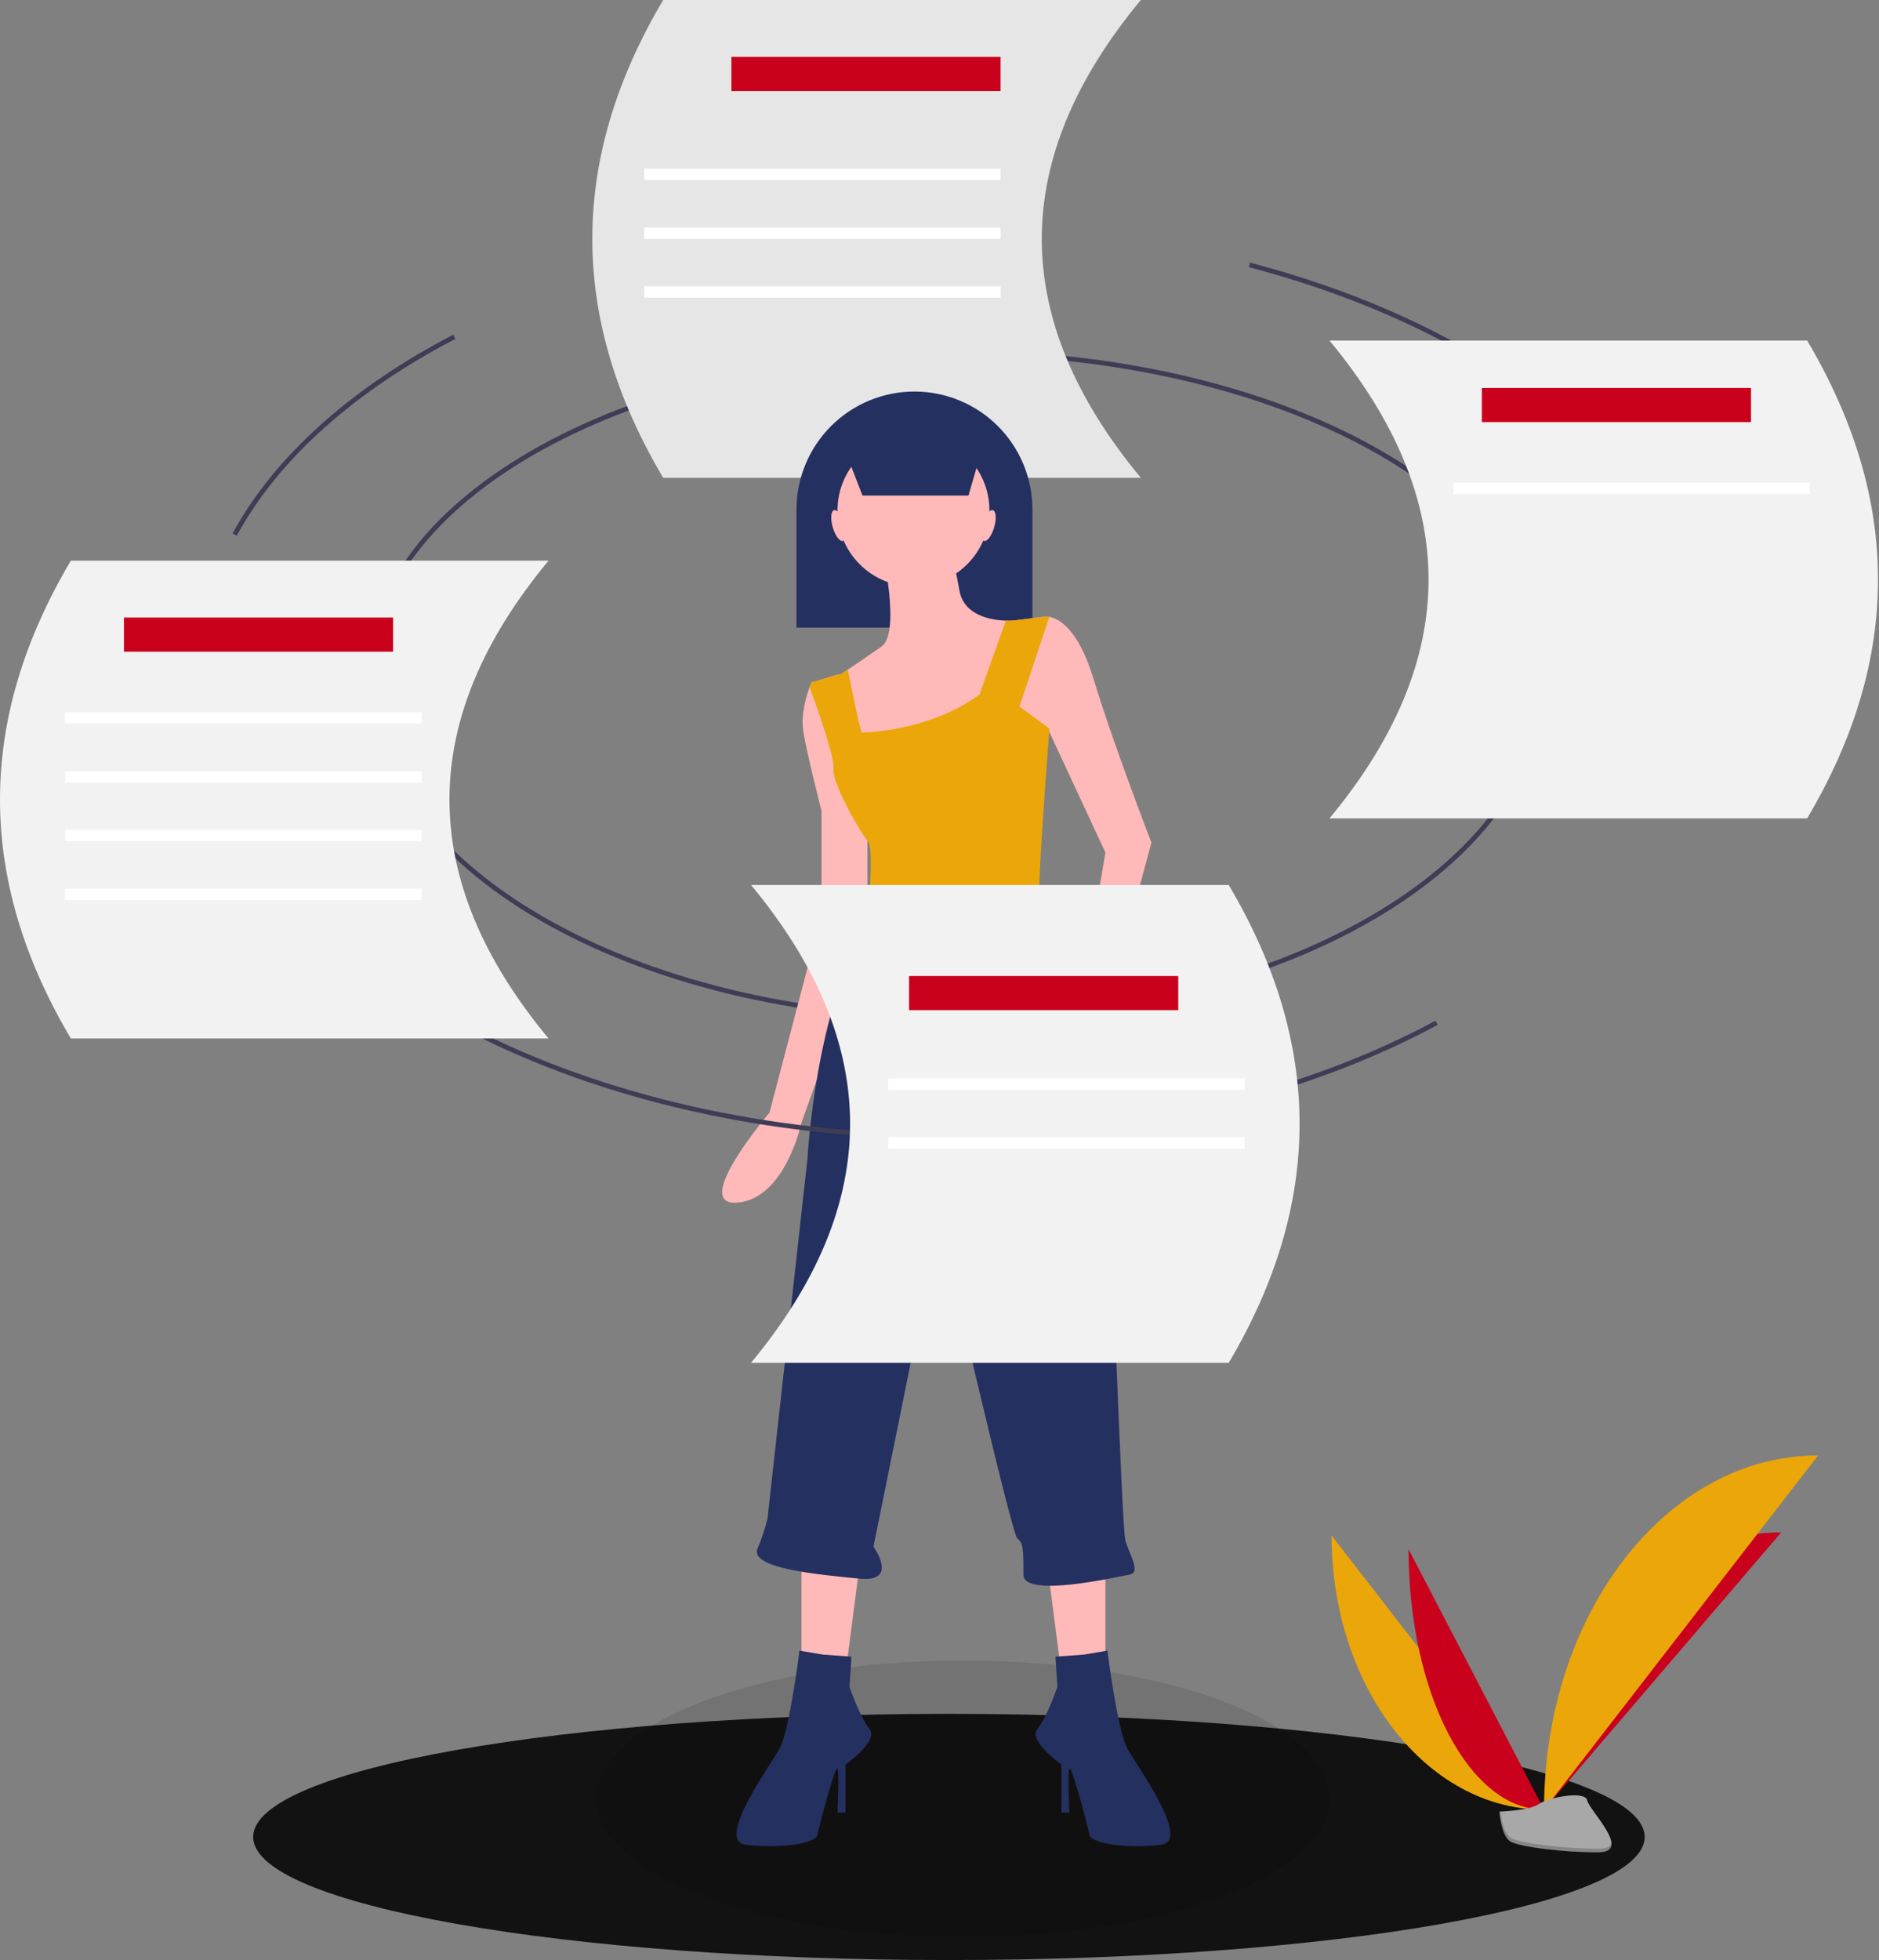 <?xml version="1.0" encoding="UTF-8"?> <svg xmlns="http://www.w3.org/2000/svg" width="794" height="828" viewBox="0 0 794 828" fill="none"><rect x="0" y="0" width="794" height="828" fill="#808080" stroke="none"/> <g clip-path="url(#clip0)"> <path d="M400.98 828C563.352 828 694.98 804.719 694.98 776C694.98 747.281 563.352 724 400.98 724C238.609 724 106.98 747.281 106.98 776C106.98 804.719 238.609 828 400.98 828Z" fill="#121212"></path> <path d="M155.964 286.205C155.964 210.449 267.046 149.037 404.074 149.037C541.101 149.037 652.184 210.449 652.184 286.205" stroke="#3F3D56" stroke-width="2" stroke-miterlimit="10"></path> <path d="M482.087 201.851H280.237C240.313 134.567 240.313 67.284 280.237 0H482.087C426.265 67.284 426.265 134.567 482.087 201.851Z" fill="#E6E6E6"></path> <path d="M422.814 24.03H309.073V38.448H422.814V24.03Z" fill="#C9011D"></path> <path d="M422.814 71.289H272.227V76.094H422.814V71.289Z" fill="white"></path> <path d="M422.814 96.12H272.227V100.926H422.814V96.12Z" fill="white"></path> <path d="M422.814 120.95H272.227V125.756H422.814V120.95Z" fill="white"></path> <path d="M562.677 648.66C562.677 712.676 602.837 764.477 652.467 764.477Z" fill="#EBA609"></path> <path d="M652.467 764.477C652.467 699.741 697.284 647.358 752.669 647.358Z" fill="#C9011D"></path> <path d="M595.209 654.463C595.209 715.271 620.819 764.477 652.467 764.477Z" fill="#C9011D"></path> <path d="M652.467 764.477C652.467 681.759 704.268 614.825 768.284 614.825Z" fill="#EBA609"></path> <path d="M633.578 765.293C633.578 765.293 646.311 764.901 650.149 762.168C653.987 759.435 669.737 756.172 670.689 760.555C671.641 764.938 689.826 782.352 675.449 782.468C661.073 782.584 642.045 780.229 638.214 777.896C634.384 775.563 633.578 765.293 633.578 765.293Z" fill="#A8A8A8"></path> <path opacity="0.2" d="M675.706 780.943C661.329 781.059 642.301 778.704 638.471 776.37C635.554 774.594 634.392 768.218 634.003 765.276C633.733 765.288 633.578 765.293 633.578 765.293C633.578 765.293 634.384 775.563 638.214 777.896C642.045 780.229 661.073 782.585 675.449 782.469C679.599 782.435 681.032 780.959 680.954 778.772C680.377 780.093 678.794 780.918 675.706 780.943Z" fill="black"></path> <path d="M425.538 397.625L417.757 402.488C417.757 402.488 426.024 431.181 429.428 432.154C432.833 433.126 440.846 407.619 440.846 407.619L425.538 397.625Z" fill="#A0616A"></path> <path d="M652.184 286.205C652.184 365.63 541.101 430.017 404.074 430.017C267.046 430.017 155.964 365.63 155.964 286.205" stroke="#3F3D56" stroke-width="2" stroke-miterlimit="10"></path> <path opacity="0.1" d="M407 818.255C492.604 818.255 562 792.119 562 759.879C562 727.638 492.604 701.502 407 701.502C321.396 701.502 252 727.638 252 759.879C252 792.119 321.396 818.255 407 818.255Z" fill="black"></path> <path d="M386.42 165.402H386.421C399.642 165.402 412.323 170.654 421.672 180.003C431.021 189.353 436.273 202.033 436.273 215.255V265.108H336.568V215.255C336.568 202.033 341.82 189.353 351.169 180.003C360.518 170.654 373.199 165.402 386.421 165.402L386.42 165.402Z" fill="#243060"></path> <path d="M428.246 262.15L427.519 266.857L424.866 284.119V310.313L394.448 324.678L366.564 327.212L355.579 291.335L353.889 285.809C353.889 285.809 354.379 285.48 355.233 284.914C355.976 284.407 357.007 283.714 358.241 282.886C361.976 280.376 367.518 276.608 372.478 273.135C380.928 267.22 372.478 230.886 372.478 230.886L400.362 228.352C400.362 228.352 402.897 235.111 405.432 249.476C407.333 260.249 419.213 261.99 425.035 262.184C426.105 262.233 427.177 262.222 428.246 262.15V262.15Z" fill="#FFB9B9"></path> <path d="M338.68 657.594V720.121H355.579L364.029 655.059L338.68 657.594Z" fill="#FFB9B9"></path> <path d="M347.975 698.998L337.835 697.308C337.835 697.308 333.61 731.106 329.385 738.711C325.16 746.316 302.346 777.579 315.021 779.269C327.695 780.959 344.595 779.269 345.44 775.044C346.285 770.82 353.044 745.471 353.889 747.161C354.734 748.85 353.889 765.75 353.889 765.75H357.269V745.471C357.269 745.471 371.634 735.331 367.409 730.261C363.184 725.191 358.959 712.517 358.959 712.517L359.804 699.842L347.975 698.998Z" fill="#243060"></path> <path d="M467.115 657.594V720.121H450.215L441.766 655.059L467.115 657.594Z" fill="#FFB9B9"></path> <path d="M457.82 698.998L467.959 697.308C467.959 697.308 472.184 731.106 476.409 738.711C480.634 746.316 503.448 777.579 490.773 779.269C478.099 780.959 461.2 779.269 460.355 775.044C459.51 770.82 452.75 745.471 451.905 747.161C451.06 748.85 451.905 765.75 451.905 765.75H448.525V745.471C448.525 745.471 434.161 735.331 438.386 730.261C442.61 725.191 446.835 712.517 446.835 712.517L445.99 699.842L457.82 698.998Z" fill="#243060"></path> <path d="M385.998 247.786C403.731 247.786 418.106 233.411 418.106 215.678C418.106 197.944 403.731 183.569 385.998 183.569C368.265 183.569 353.889 197.944 353.889 215.678C353.889 233.411 368.265 247.786 385.998 247.786Z" fill="#FFB9B9"></path> <path d="M486.549 355.941L465.425 434.523L462.89 462.407L447.68 434.523C447.68 434.523 456.13 421.848 457.82 413.399C459.51 404.949 467.115 360.166 467.115 360.166L443.354 309.088L442.374 306.984L434.161 306.933L425.711 295.948L430.781 282.429V272.289L427.52 266.856L425.711 263.84L428.246 262.15L441.766 260.46C442.32 260.416 442.878 260.453 443.422 260.57C446.962 261.22 455.513 265.107 462.045 286.654C470.495 314.538 486.549 355.941 486.549 355.941Z" fill="#FFB9B9"></path> <path d="M366.564 345.802V396.5L338.68 474.236C338.68 474.236 331.921 506.345 311.641 508.035C291.362 509.725 325.161 470.012 325.161 470.012L347.13 386.36V342.422C347.13 342.422 341.215 319.608 339.525 309.468C338.266 301.897 340.767 293.862 342.119 290.271C342.576 289.054 342.905 288.344 342.905 288.344L353.89 284.964L355.233 284.914L355.58 291.335L356.424 306.933L366.564 345.802Z" fill="#FFB9B9"></path> <path d="M435.851 374.531C435.851 374.531 441.766 393.12 442.611 393.965C443.456 394.81 424.021 398.19 424.021 398.19H386.843L368.254 389.74L369.944 373.686L435.851 374.531Z" fill="#FFB9B9"></path> <path d="M445.145 385.515C445.145 385.515 443.456 404.104 447.68 410.864C451.905 417.624 462.89 430.298 466.27 467.477C469.649 504.655 473.874 644.919 475.564 650.834C477.254 656.749 482.324 664.353 477.254 665.198C472.184 666.043 432.471 675.338 432.471 665.198C432.471 655.059 432.471 651.679 429.936 649.989C427.401 648.299 396.982 515.64 396.982 515.64L369.099 653.369C369.099 653.369 380.083 668.578 363.184 666.888C346.285 665.198 316.711 662.664 320.091 654.214C321.839 650.11 323.252 645.871 324.316 641.539L341.215 489.446C341.215 489.446 344.595 425.228 366.564 391.007L368.254 382.864C368.254 382.864 399.517 385.515 410.502 388.895C421.486 392.275 445.145 385.515 445.145 385.515Z" fill="#243060"></path> <path d="M443.354 309.088C442.645 318.323 438.454 373.406 439.231 379.6C439.231 379.6 443.456 384.67 430.781 382.135C418.107 379.6 380.928 382.135 376.703 382.98C372.479 383.825 367.409 387.205 367.409 381.29C367.409 375.375 369.099 357.631 366.564 355.096C364.029 352.561 351.355 330.592 352.2 324.677C352.808 320.427 346.006 300.925 342.119 290.27C342.575 289.053 342.905 288.344 342.905 288.344L353.889 284.964L355.233 284.913C355.977 284.406 357.007 283.713 358.241 282.885L362.339 302.708L364.029 309.468C364.029 309.468 391.913 309.468 413.882 293.414L425.035 262.184C426.106 262.233 427.178 262.222 428.246 262.15L441.766 260.46C442.32 260.416 442.878 260.453 443.422 260.57L430.781 298.483L442.374 306.984L443.456 307.778C443.456 307.778 443.422 308.243 443.354 309.088Z" fill="#EBA609"></path> <path d="M409.234 209.34H364.452L354.312 183.146H416.839L409.234 209.34Z" fill="#243060"></path> <path d="M356.193 228.507C357.538 228.117 357.785 224.894 356.746 221.309C355.707 217.723 353.775 215.132 352.43 215.522C351.086 215.911 350.838 219.134 351.877 222.72C352.916 226.305 354.848 228.896 356.193 228.507Z" fill="#FFB9B9"></path> <path d="M420.119 222.72C421.158 219.134 420.91 215.911 419.566 215.522C418.221 215.132 416.289 217.723 415.25 221.309C414.21 224.894 414.458 228.117 415.803 228.507C417.148 228.896 419.08 226.305 420.119 222.72Z" fill="#FFB9B9"></path> <path d="M607.053 432.058C551.594 461.969 479.231 480.069 400.072 480.069C324.175 480.069 254.525 463.43 200.032 435.695" stroke="#3F3D56" stroke-width="2" stroke-miterlimit="10"></path> <path d="M527.978 111.906C633.522 139.647 708.69 200.667 715.68 272.536" stroke="#3F3D56" stroke-width="2" stroke-miterlimit="10"></path> <path d="M99.163 225.823C116.947 193.137 149.434 164.373 192 142.274" stroke="#3F3D56" stroke-width="2" stroke-miterlimit="10"></path> <path d="M317.358 575.707H519.209C559.132 508.423 559.132 441.14 519.209 373.856H317.358C373.18 441.14 373.18 508.423 317.358 575.707Z" fill="#F2F2F2"></path> <path d="M497.887 412.304H384.146V426.722H497.887V412.304Z" fill="#C9011D"></path> <path d="M525.922 455.558H375.335V460.364H525.922V455.558Z" fill="white"></path> <path d="M525.922 480.388H375.335V485.194H525.922V480.388Z" fill="white"></path> <path d="M231.793 438.699H29.942C-9.981 371.416 -9.981 304.132 29.942 236.849H231.793C175.971 304.132 175.971 371.416 231.793 438.699Z" fill="#F2F2F2"></path> <path d="M166.111 260.879H52.37V275.297H166.111V260.879Z" fill="#C9011D"></path> <path d="M178.126 300.929H27.539V305.735H178.126V300.929Z" fill="white"></path> <path d="M178.126 325.759H27.539V330.565H178.126V325.759Z" fill="white"></path> <path d="M178.126 350.59H27.539V355.396H178.126V350.59Z" fill="white"></path> <path d="M178.126 375.421H27.539V380.227H178.126V375.421Z" fill="white"></path> <path d="M561.787 345.72H763.637C803.561 278.437 803.561 211.153 763.637 143.87H561.787C617.609 211.153 617.609 278.437 561.787 345.72Z" fill="#F2F2F2"></path> <path d="M739.913 163.895H626.172V178.312H739.913V163.895Z" fill="#C9011D"></path> <path d="M764.744 203.944H614.157V208.75H764.744V203.944Z" fill="white"></path> </g> <defs> <clipPath id="clip0"> <rect width="793.58" height="828" fill="white"></rect> </clipPath> </defs> </svg> 